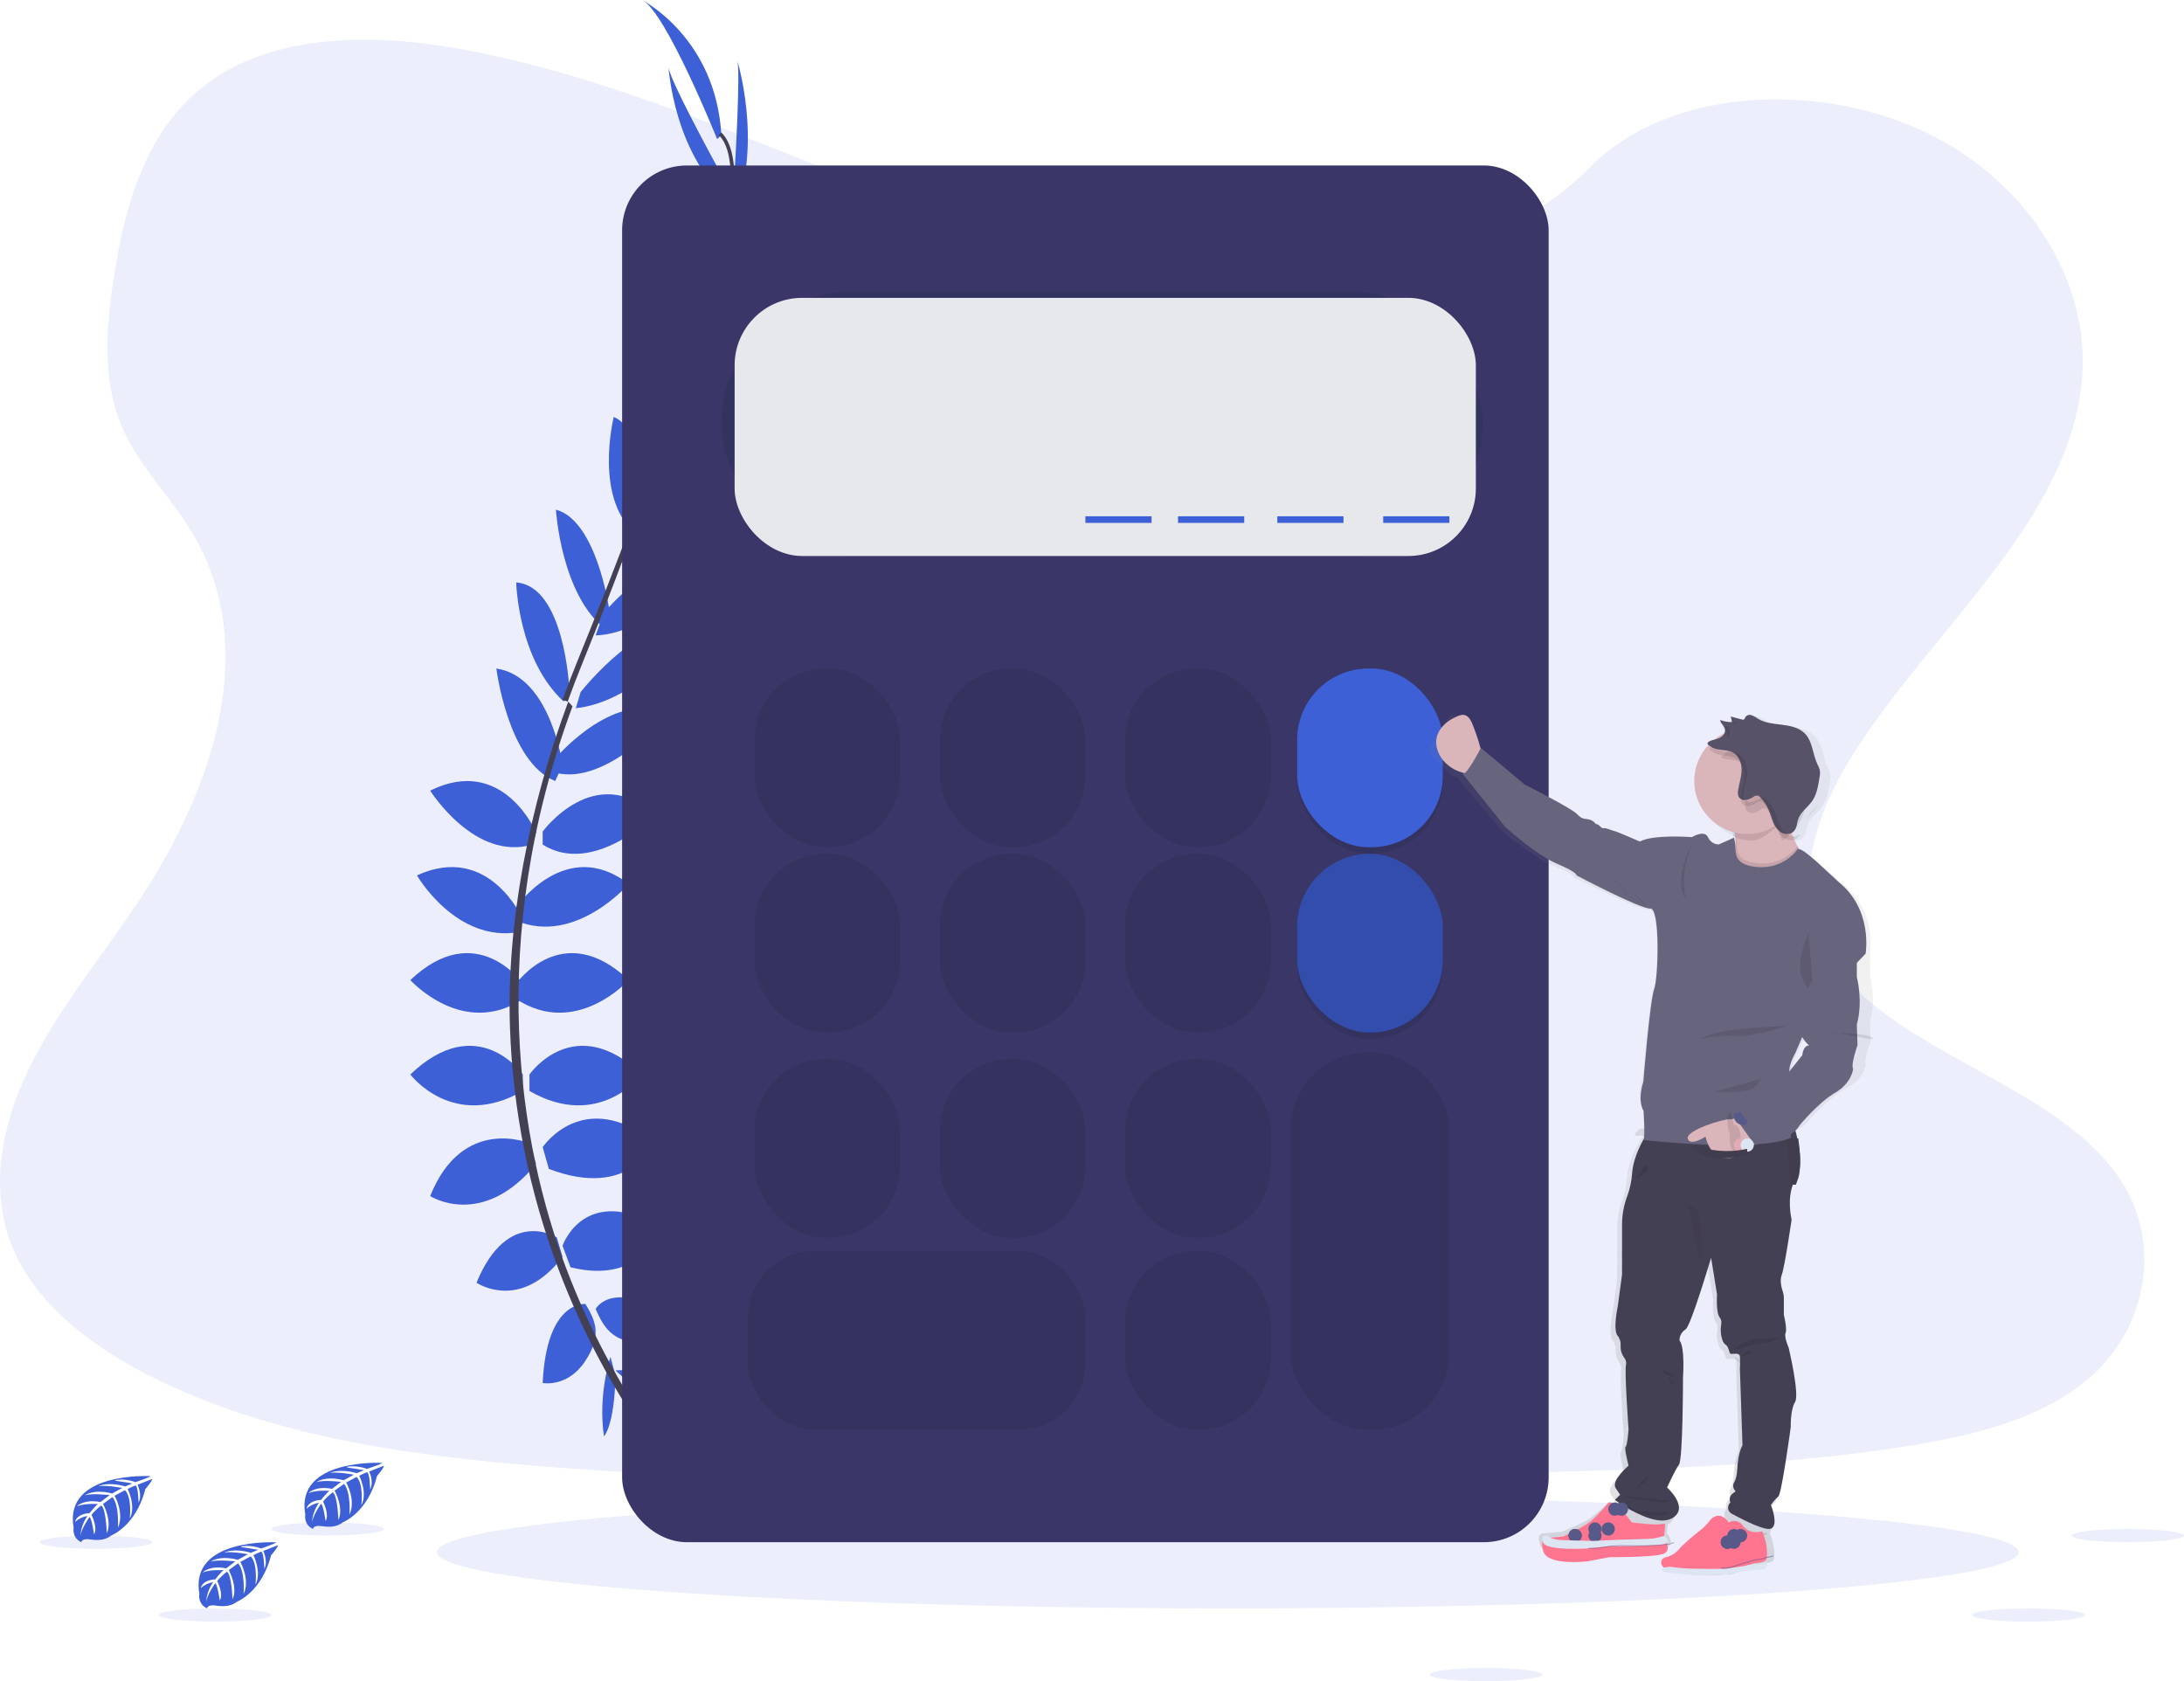 <?xml version="1.0" encoding="UTF-8"?>
<svg width="330px" height="254px" viewBox="0 0 330 254" version="1.1" xmlns="http://www.w3.org/2000/svg" xmlns:xlink="http://www.w3.org/1999/xlink">
    <!-- Generator: Sketch 52.6 (67491) - http://www.bohemiancoding.com/sketch -->
    <title>Ilustración Beneficio Fiscal</title>
    <desc>Created with Sketch.</desc>
    <defs>
        <linearGradient x1="50.002%" y1="100.003%" x2="50.002%" y2="-0%" id="linearGradient-1">
            <stop stop-color="#808080" stop-opacity="0.25" offset="0%"></stop>
            <stop stop-color="#808080" stop-opacity="0.12" offset="54%"></stop>
            <stop stop-color="#808080" stop-opacity="0.1" offset="100%"></stop>
        </linearGradient>
    </defs>
    <g id="Desktop" stroke="none" stroke-width="1" fill="none" fill-rule="evenodd">
        <g id="Home-Desktop" transform="translate(-386, -1300)">
            <g id="Ilustración-Beneficio-Fiscal" transform="translate(386, 1300)">
                <path d="M188.242,41.943 C167.471,41.217 147.688,34.477 128.795,27.101 C109.901,19.726 91.194,11.557 70.92,7.646 C57.88,5.133 42.969,4.778 32.462,11.805 C22.352,18.58 19.085,30.244 17.326,41.078 C16.007,49.228 15.231,57.807 18.851,65.438 C21.364,70.736 25.828,75.188 28.915,80.26 C39.654,97.915 32.064,119.7 20.43,136.926 C14.974,145.015 8.639,152.735 4.425,161.337 C0.211,169.939 -1.737,179.808 1.947,188.591 C5.603,197.302 14.31,203.832 23.742,208.43 C42.896,217.787 65.464,220.442 87.484,221.955 C136.209,225.307 185.197,223.856 234.05,222.404 C252.132,221.865 270.29,221.32 288.08,218.509 C297.955,216.951 308.155,214.473 315.324,208.507 C324.426,200.916 326.682,188.062 320.585,178.54 C310.353,162.573 282.072,158.607 274.912,141.472 C270.974,132.038 275.018,121.533 280.737,112.783 C293.01,94.018 313.578,77.553 314.663,56.104 C315.408,41.372 305.52,26.618 290.23,19.645 C274.203,12.341 251.981,13.26 240.164,25.353 C227.974,37.791 206.574,42.588 188.242,41.943 Z" id="Path" fill="#3E60D6" opacity="0.1"></path>
                <ellipse id="Oval" fill="#3E60D6" opacity="0.1" cx="185.5" cy="234.5" rx="119.5" ry="8.5"></ellipse>
                <path d="M93,207.045 C93,207.045 99.25,206.577 103,208.646 C103,208.646 100.25,209.66 94.333,208.256 L93,207.045 Z" id="Path" fill="#3E60D6"></path>
                <path d="M92.24,205 C92.24,205 90.317,210.688 91.261,217 C91.261,217 92.829,215.492 93,207.827 L92.24,205 Z" id="Path" fill="#3E60D6"></path>
                <path d="M90,197.771 C90,197.771 92.6,192.652 103,199.819 C103,199.819 101.613,203.263 97.02,202.984 C92.427,202.705 91.207,200.487 90,197.771 Z" id="Path" fill="#3E60D6"></path>
                <path d="M88.463,197.005 C88.463,197.005 82.571,196.375 82,208.949 C82,208.949 85.735,209.67 88.388,205.694 C91.042,201.718 89.947,199.488 88.463,197.005 Z" id="Path" fill="#3E60D6"></path>
                <path d="M85,188.207 C85,188.207 88.241,178.638 100,185.445 C100,185.445 97.315,194.225 86.204,191.462 L85,188.207 Z" id="Path" fill="#3E60D6"></path>
                <path d="M82,173.313 C82,173.313 88.133,164.075 99,172.64 C99,172.64 95.192,181.309 82.929,176.597 L82,173.313 Z" id="Path" fill="#3E60D6"></path>
                <path d="M80,162.334 C80,162.334 86.784,152.582 97,162.334 C97,162.334 90.571,170.894 80,164.826 L80,162.334 Z" id="Path" fill="#3E60D6"></path>
                <path d="M78,148.601 C78,148.601 85.018,138.613 95,148.069 C95,148.069 87.086,156.888 78,150.938 L78,148.601 Z" id="Path" fill="#3E60D6"></path>
                <path d="M78,137.046 C78,137.046 85.506,126.208 95,133.554 C95,133.554 86.959,142.866 78,139.105 L78,137.046 Z" id="Path" fill="#3E60D6"></path>
                <path d="M82,125.629 C82,125.629 89.869,114.858 99,123.115 C99,123.115 89.688,132.453 82,127.603 L82,125.629 Z" id="Path" fill="#3E60D6"></path>
                <path d="M84.388,114.064 C84.388,114.064 93.26,103.907 101,107.951 C101,107.951 91.752,118.739 84,116.757 L84.388,114.064 Z" id="Path" fill="#3E60D6"></path>
                <path d="M87.729,104.562 C87.729,104.562 98.028,91.547 104,95.885 C104,95.885 96.421,105.99 87,107 L87.729,104.562 Z" id="Path" fill="#3E60D6"></path>
                <path d="M91.224,92.605 C91.224,92.605 100.34,81.731 107,84.431 C107,84.431 99.201,95.711 90,96 L91.224,92.605 Z" id="Path" fill="#3E60D6"></path>
                <path d="M95.471,80.898 C95.471,80.898 106.294,71.55 111,73.194 C111,73.194 103.188,83.58 95,82.975 L95.471,80.898 Z" id="Path" fill="#3E60D6"></path>
                <path d="M100,68.811 C100,68.811 108.412,57.146 113,58.05 C113,58.05 107.902,68.45 100,70 L100,68.811 Z" id="Path" fill="#3E60D6"></path>
                <path d="M104.313,55.044 C104.313,55.044 111.902,45.977 116,46 C116,46 110.009,58.111 104,57.999 L104.313,55.044 Z" id="Path" fill="#3E60D6"></path>
                <path d="M107.903,45.558 L114.998,27 C114.998,27 115.355,43.776 107,49 L107.903,45.558 Z" id="Path" fill="#3E60D6"></path>
                <path d="M111.039,25.328 C111.039,25.328 111.946,10.229 111.363,9 C111.363,9 115.277,21.541 111,32 L111.039,25.328 Z" id="Path" fill="#3E60D6"></path>
                <path d="M84.136,186.956 C84.136,186.956 76.77,182.23 72,193.793 C72,193.793 78.556,198.296 85,189.906 L84.136,186.956 Z" id="Path" fill="#3E60D6"></path>
                <path d="M80.076,172.746 C80.076,172.746 69.926,168.396 65,180.705 C65,180.705 72.843,185.774 81,175.857 L80.076,172.746 Z" id="Path" fill="#3E60D6"></path>
                <path d="M79,162.334 C79,162.334 72.213,152.582 62,162.334 C62,162.334 68.435,170.894 79,164.826 L79,162.334 Z" id="Path" fill="#3E60D6"></path>
                <path d="M79,148.601 C79,148.601 71.985,138.613 62,148.069 C62,148.069 69.917,156.888 79,150.938 L79,148.601 Z" id="Path" fill="#3E60D6"></path>
                <path d="M79,138.874 C79,138.874 73.958,127.243 63,132.253 C63,132.253 68.923,142.553 78.556,140.799 L79,138.874 Z" id="Path" fill="#3E60D6"></path>
                <path d="M81,125.758 C81,125.758 76.03,113.984 65,119.446 C65,119.446 71.753,130.238 80.51,127.578 L81,125.758 Z" id="Path" fill="#3E60D6"></path>
                <path d="M85,115.587 C85,115.587 83.235,102.199 75,101 C75,101 76.744,115.119 83.888,118 L85,115.587 Z" id="Path" fill="#3E60D6"></path>
                <path d="M86,103.831 C86,103.831 85.266,88.531 78,88 C78,88 78.245,99.613 85.181,106 L86,103.831 Z" id="Path" fill="#3E60D6"></path>
                <path d="M92,91.772 C92,91.772 90.094,78.611 84,77 C84,77 84.756,89.749 91.399,95 L92,91.772 Z" id="Path" fill="#3E60D6"></path>
                <path d="M98,79.197 C98,79.197 97.908,65.078 92.738,63 C92.738,63 89.527,75.786 96.502,81 L98,79.197 Z" id="Path" fill="#3E60D6"></path>
                <path d="M101,68.077 C101,68.077 100.31,53.986 95.203,52 C95.203,52 93.453,63.152 100.233,69 L101,68.077 Z" id="Path" fill="#3E60D6"></path>
                <path d="M104,55.616 C104,55.616 103.986,43.775 102.49,41 C102.49,41 100.999,53.971 103.218,58 L104,55.616 Z" id="Path" fill="#3E60D6"></path>
                <path d="M104.932,45.488 L103.535,26 C103.535,26 101.634,41.966 105,49 L104.932,45.488 Z" id="Path" fill="#3E60D6"></path>
                <path d="M108.18,24.862 C108.18,24.862 100.852,11.486 101.002,10 C101.002,10 101.782,24.018 111,31 L108.18,24.862 Z" id="Path" fill="#3E60D6"></path>
                <path d="M108.349,21 C108.349,21 100.535,1.579 97,0 C97,0 108.163,5.641 109,20.439 L108.349,21 Z" id="Path" fill="#3E60D6"></path>
                <path d="M104.527,58 L104,57.839 C110.534,37.008 112.164,23.721 108.589,20.393 L108.971,20 C112.76,23.515 111.223,36.654 104.527,58 Z" id="Path" fill="#444053"></path>
                <path d="M85.773,106 L85,105.731 C85.682,103.834 86.423,101.908 87.196,100.011 C93.927,83.48 99.654,68.122 103.328,56.32 L104,56 C100.32,67.803 94.693,83.767 87.956,100.311 C87.186,102.199 86.452,104.112 85.773,106 Z" id="Path" fill="#444053"></path>
                <path d="M103.149,224 C103.04,223.883 92.079,212.073 84.443,191.903 C79.965,180.097 77.47,167.687 77.052,155.134 C76.531,139.44 79.967,121.915 85.863,106 L86.503,106.717 C73.275,142.44 78.53,173.054 85.502,191.486 C93.06,211.47 103.894,223.152 104,223.27 L103.149,224 Z" id="Path" fill="#444053"></path>
                <path d="M57.753,221.016 C57.753,221.016 44.572,220.283 46.128,228.809 C46.128,228.809 45.819,230.316 47.298,231 C47.298,231 47.319,230.36 48.649,230.581 C49.122,230.654 49.602,230.676 50.08,230.645 C50.727,230.605 51.342,230.371 51.833,229.98 C51.833,229.98 55.536,228.566 56.977,222.976 C56.977,222.976 58.044,221.758 57.999,221.444 L55.775,222.321 C55.775,222.321 56.537,223.801 55.938,225.032 C55.938,225.032 55.865,222.375 55.439,222.436 C55.352,222.436 54.282,222.951 54.282,222.951 C54.282,222.951 55.591,225.531 54.604,227.405 C54.604,227.405 54.978,224.227 53.876,223.136 L52.311,223.98 C52.311,223.98 53.838,226.644 52.803,228.819 C52.803,228.819 53.066,225.483 51.982,224.185 L50.561,225.208 C50.561,225.208 51.996,227.834 51.123,229.638 C51.123,229.638 51.008,225.755 50.253,225.461 C50.253,225.461 49.013,226.472 48.823,226.887 C48.823,226.887 49.806,228.806 49.197,229.801 C49.197,229.801 48.823,227.214 48.504,227.201 C48.504,227.201 47.267,228.915 47.139,230.079 C47.199,228.994 47.566,227.942 48.202,227.028 C47.49,227.153 46.832,227.467 46.311,227.933 C46.311,227.933 46.502,226.721 48.507,226.615 C48.507,226.615 49.547,225.314 49.803,225.234 C49.803,225.234 47.808,225.08 46.599,225.576 C46.599,225.576 47.662,224.434 50.17,224.937 L51.556,223.881 C51.556,223.881 48.93,223.561 47.815,223.916 C47.815,223.916 49.096,222.906 51.933,223.641 L53.457,222.8 C53.457,222.8 51.22,222.356 49.883,222.516 C49.883,222.516 51.292,221.815 53.904,222.573 L54.995,222.122 C54.995,222.122 53.353,221.825 52.875,221.777 C52.397,221.729 52.366,221.607 52.366,221.607 C53.406,221.448 54.474,221.558 55.449,221.927 C55.449,221.927 57.791,221.15 57.753,221.016 Z" id="Path" fill="#3E60D6"></path>
                <path d="M22.733,223.016 C22.733,223.016 9.586,222.283 11.125,230.809 C11.125,230.809 10.814,232.316 12.291,233 C12.291,233 12.316,232.36 13.644,232.581 C14.116,232.656 14.596,232.678 15.073,232.645 C15.718,232.606 16.332,232.372 16.82,231.98 C16.82,231.98 20.522,230.566 21.962,224.976 C21.962,224.976 23.024,223.758 23,223.444 L20.778,224.321 C20.778,224.321 21.54,225.801 20.941,227.032 C20.941,227.032 20.868,224.375 20.443,224.436 C20.356,224.436 19.287,224.951 19.287,224.951 C19.287,224.951 20.595,227.531 19.609,229.405 C19.609,229.405 19.983,226.227 18.879,225.136 L17.315,225.98 C17.315,225.98 18.841,228.644 17.806,230.819 C17.806,230.819 18.073,227.483 16.986,226.185 L15.571,227.208 C15.571,227.208 17.004,229.834 16.132,231.638 C16.132,231.638 16.018,227.755 15.263,227.461 C15.263,227.461 14.025,228.472 13.834,228.887 C13.834,228.887 14.817,230.806 14.208,231.801 C14.208,231.801 13.834,229.214 13.516,229.201 C13.516,229.201 12.284,230.915 12.153,232.079 C12.215,230.994 12.582,229.942 13.219,229.028 C12.506,229.153 11.848,229.467 11.326,229.933 C11.326,229.933 11.52,228.721 13.523,228.615 C13.523,228.615 14.561,227.314 14.817,227.237 C14.817,227.237 12.824,227.08 11.617,227.576 C11.617,227.576 12.679,226.434 15.184,226.937 L16.568,225.881 C16.568,225.881 13.945,225.561 12.831,225.916 C12.831,225.916 14.111,224.906 16.945,225.641 L18.467,224.8 C18.467,224.8 16.229,224.356 14.897,224.516 C14.897,224.516 16.305,223.815 18.914,224.573 L20.003,224.122 C20.003,224.122 18.363,223.825 17.882,223.777 C17.402,223.729 17.377,223.607 17.377,223.607 C18.416,223.45 19.482,223.56 20.457,223.927 C20.457,223.927 22.761,223.15 22.733,223.016 Z" id="Path" fill="#3E60D6"></path>
                <path d="M41.737,233.016 C41.737,233.016 28.589,232.283 30.125,240.809 C30.125,240.809 29.817,242.316 31.294,243 C31.294,243 31.319,242.36 32.644,242.581 C33.117,242.655 33.598,242.676 34.076,242.645 C34.721,242.604 35.334,242.371 35.823,241.98 C35.823,241.98 39.522,240.566 40.961,234.976 C40.961,234.976 42.027,233.758 41.999,233.444 L39.778,234.321 C39.778,234.321 40.536,235.801 39.941,237.032 C39.941,237.032 39.868,234.375 39.439,234.436 C39.353,234.436 38.287,234.951 38.287,234.951 C38.287,234.951 39.591,237.528 38.605,239.405 C38.605,239.405 38.979,236.227 37.879,235.136 L36.315,235.98 C36.315,235.98 37.841,238.644 36.806,240.819 C36.806,240.819 37.072,237.483 35.986,236.185 L34.567,237.208 C34.567,237.208 36.003,239.834 35.128,241.638 C35.128,241.638 35.014,237.755 34.263,237.461 C34.263,237.461 33.021,238.472 32.834,238.887 C32.834,238.887 33.817,240.806 33.204,241.801 C33.204,241.801 32.831,239.214 32.512,239.201 C32.512,239.201 31.277,240.915 31.149,242.079 C31.209,240.994 31.575,239.942 32.211,239.028 C31.499,239.153 30.843,239.467 30.322,239.933 C30.322,239.933 30.512,238.721 32.519,238.615 C32.519,238.615 33.536,237.314 33.81,237.234 C33.81,237.234 31.817,237.08 30.609,237.576 C30.609,237.576 31.675,236.434 34.176,236.953 L35.56,235.897 C35.56,235.897 32.938,235.577 31.824,235.932 C31.824,235.932 33.107,234.922 35.938,235.657 L37.463,234.816 C37.463,234.816 35.239,234.381 33.903,234.541 C33.903,234.541 35.308,233.841 37.92,234.599 L39.007,234.148 C39.007,234.148 37.37,233.85 36.889,233.802 C36.408,233.754 36.384,233.633 36.384,233.633 C37.423,233.473 38.489,233.584 39.463,233.953 C39.463,233.953 41.775,233.15 41.737,233.016 Z" id="Path" fill="#3E60D6"></path>
                <ellipse id="Oval" fill="#3E60D6" opacity="0.1" cx="32.5" cy="244" rx="8.5" ry="1"></ellipse>
                <ellipse id="Oval" fill="#3E60D6" opacity="0.1" cx="306.5" cy="244" rx="8.5" ry="1"></ellipse>
                <ellipse id="Oval" fill="#3E60D6" opacity="0.1" cx="224.5" cy="253" rx="8.5" ry="1"></ellipse>
                <ellipse id="Oval" fill="#3E60D6" opacity="0.1" cx="321.5" cy="232" rx="8.5" ry="1"></ellipse>
                <ellipse id="Oval" fill="#3E60D6" opacity="0.1" cx="49.5" cy="231" rx="8.5" ry="1"></ellipse>
                <ellipse id="Oval" fill="#3E60D6" opacity="0.1" cx="14.5" cy="233" rx="8.5" ry="1"></ellipse>
                <rect id="Rectangle" fill="#3A3768" x="94" y="25" width="140" height="208" rx="9.8"></rect>
                <rect id="Rectangle" fill="#000000" opacity="0.1" x="109" y="44" width="115" height="40" rx="20"></rect>
                <rect id="Rectangle" fill="#E6E8EC" x="111" y="45" width="112" height="39" rx="10.2"></rect>
                <rect id="Rectangle" fill="#000000" opacity="0.1" x="114" y="101" width="22" height="27" rx="10.79"></rect>
                <rect id="Rectangle" fill="#000000" opacity="0.1" x="142" y="101" width="22" height="27" rx="10.79"></rect>
                <rect id="Rectangle" fill="#000000" opacity="0.1" x="170" y="101" width="22" height="27" rx="10.79"></rect>
                <rect id="Rectangle" fill="#000000" opacity="0.1" x="196" y="102" width="22" height="27" rx="11"></rect>
                <rect id="Rectangle" fill="#3E60D6" x="196" y="101" width="22" height="27" rx="10.79"></rect>
                <rect id="Rectangle" fill="#000000" opacity="0.1" x="114" y="129" width="22" height="27" rx="10.79"></rect>
                <rect id="Rectangle" fill="#000000" opacity="0.1" x="142" y="129" width="22" height="27" rx="10.79"></rect>
                <rect id="Rectangle" fill="#000000" opacity="0.1" x="170" y="129" width="22" height="27" rx="10.79"></rect>
                <rect id="Rectangle" fill="#000000" opacity="0.1" x="114" y="160" width="22" height="27" rx="10.79"></rect>
                <rect id="Rectangle" fill="#000000" opacity="0.1" x="142" y="160" width="22" height="27" rx="10.79"></rect>
                <rect id="Rectangle" fill="#000000" opacity="0.1" x="170" y="160" width="22" height="27" rx="10.79"></rect>
                <rect id="Rectangle" fill="#000000" opacity="0.1" x="170" y="189" width="22" height="27" rx="10.79"></rect>
                <rect id="Rectangle" fill="#000000" opacity="0.1" x="196" y="130" width="22" height="27" rx="11"></rect>
                <rect id="Rectangle" fill="#3E60D6" x="196" y="129" width="22" height="27" rx="11"></rect>
                <rect id="Rectangle" fill="#000000" opacity="0.2" x="196" y="129" width="22" height="27" rx="11"></rect>
                <rect id="Rectangle" fill="#000000" opacity="0.1" x="113" y="189" width="51" height="27" rx="10.04"></rect>
                <rect id="Rectangle" fill="#000000" opacity="0.1" x="195" y="159" width="24" height="57" rx="11.66"></rect>
                <rect id="Rectangle" fill="#3E60D6" x="209" y="78" width="10" height="1"></rect>
                <rect id="Rectangle" fill="#3E60D6" x="193" y="78" width="10" height="1"></rect>
                <rect id="Rectangle" fill="#3E60D6" x="178" y="78" width="10" height="1"></rect>
                <rect id="Rectangle" fill="#3E60D6" x="164" y="78" width="10" height="1"></rect>
                <path d="M282.539,154.364 C283.576,150.883 282.539,147.403 282.539,147.403 L282.539,144.118 C282.539,144.118 283.724,137.698 278.435,133.58 L274.928,130.492 C274.928,130.492 272.962,128.806 272.39,128.7 C272.283,128.677 272.176,128.661 272.067,128.652 L271.964,128.591 C271.662,128.076 271.405,127.537 271.195,126.979 C271.655,127.038 272.117,126.881 272.445,126.554 C272.572,126.408 272.671,126.241 272.739,126.061 C272.942,125.606 272.978,125.055 273.149,124.572 C273.299,124.18 273.518,123.817 273.795,123.502 C273.759,123.56 273.72,123.614 273.688,123.676 C274.185,123.057 274.834,122.528 275.303,121.877 C275.396,121.748 275.481,121.614 275.558,121.474 C275.538,121.503 275.513,121.529 275.49,121.558 C276.136,120.524 276.333,119.27 276.52,118.061 C276.61,117.65 276.617,117.225 276.539,116.811 C276.449,116.536 276.332,116.271 276.191,116.018 C275.429,114.449 275.442,112.473 274.224,111.219 C273.307,110.281 271.919,109.994 270.611,109.833 C269.303,109.672 267.927,109.579 266.803,108.895 C266.49,108.658 266.143,108.468 265.773,108.331 C265.39,108.198 264.966,108.355 264.763,108.705 C264.739,108.806 264.693,108.9 264.627,108.979 C264.508,109.046 264.365,109.055 264.24,109.002 L262.499,108.538 L262.518,108.625 L262.473,108.625 L262.538,108.899 C262.608,108.886 262.677,108.926 262.702,108.992 L262.421,109.424 C261.883,109.414 261.351,109.305 260.852,109.102 C260.849,109.13 260.849,109.158 260.852,109.186 L260.826,109.186 C260.794,109.675 261.353,109.994 261.524,110.455 C261.592,110.657 261.592,110.876 261.524,111.077 C261.454,111.264 261.344,111.434 261.201,111.574 C260.584,112.183 259.793,112.064 259.083,112.447 C258.958,112.5 258.864,112.605 258.824,112.734 C258.796,112.782 258.788,112.838 258.802,112.892 C258.83,112.966 258.881,113.029 258.947,113.072 C259.154,113.239 259.38,113.38 259.622,113.491 C259.551,113.556 259.483,113.62 259.418,113.688 C257.587,115.545 256.811,118.196 257.352,120.745 C257.893,123.295 259.679,125.403 262.108,126.36 C262.134,126.496 262.153,126.634 262.173,126.779 C262.173,126.795 262.173,126.805 262.173,126.821 L262.192,127.008 L259.848,128.004 C259.126,127.998 258.472,127.578 258.169,126.924 C257.623,125.8 255.695,126.924 255.695,126.924 C255.695,126.924 249.815,126.486 247.622,127.569 C247.622,127.569 244.112,126.099 243.618,125.999 C243.124,125.899 242.384,125.509 242.039,125.609 C241.693,125.709 241.248,124.965 240.999,125.02 C240.75,125.074 240.654,124.53 239.862,124.333 C239.071,124.137 238.774,124.385 237.886,123.502 C236.998,122.619 229.778,119.138 229.778,119.138 L226.536,116.476 L223.077,113.73 L223.016,113.843 C222.993,113.762 222.971,113.678 222.948,113.588 C222.604,112.22 222.172,110.876 221.656,109.563 C221.433,109.031 221.333,108.36 221.033,108.715 C220.849,108.928 220.536,108.46 220.064,108.145 C219.862,108.005 219.607,107.964 219.371,108.033 C219.135,108.101 218.942,108.273 218.847,108.499 C216.154,112.715 215.188,113.011 216.748,114.561 C218.14,115.937 219.063,117.14 220.197,117.52 L220.332,117.562 C220.308,117.568 220.282,117.568 220.258,117.562 L226.833,125.406 C226.833,125.406 231.576,129.525 234.841,130.847 C238.106,132.168 237.854,132.564 237.854,132.564 C237.854,132.564 247.742,137.563 249.272,137.466 C250.803,137.37 250.509,147.712 249.866,149.391 C249.224,151.07 248.187,163.117 248.187,163.117 C248.187,163.117 247.196,165.667 248.236,167.43 C248.236,167.43 248.465,170.807 248.258,171.619 C247.357,173.005 246.072,175.358 245.862,177.778 C245.862,177.907 245.836,178.026 245.823,178.152 C245.758,178.228 245.679,178.293 245.591,178.342 L245.811,178.278 C245.717,179.287 245.5,180.28 245.165,181.236 C244.642,182.579 244.365,184.005 244.348,185.445 L244.348,193.232 L243.702,198.066 C243.702,198.066 242.911,201.724 243.702,202.578 C244.035,203.004 244.191,203.543 244.135,204.08 C244.102,204.704 244.279,205.322 244.638,205.833 C244.917,206.137 245.036,206.554 244.961,206.958 C244.7,207.806 245.349,216.827 245.349,216.827 C245.349,216.827 245.158,219.312 244.897,219.444 C244.635,219.576 245.349,222.319 245.349,222.319 C245.349,222.319 242.678,224.542 243.36,225.719 L244.041,226.763 L243.86,226.94 L243.75,227.053 C243.544,226.934 243.304,226.889 243.069,226.924 C242.23,227.781 241.332,228.579 240.382,229.312 C239.178,230.179 235.9,231.436 235.9,231.436 L233.317,231.646 L233.268,231.646 C233.268,231.646 232.032,231.53 232.726,233.441 C233.42,235.352 239.627,234.765 239.627,234.765 L243.25,234.195 C243.25,234.195 249.708,234.227 251.559,233.818 C252.33,233.647 252.527,233.234 252.463,232.819 L252.443,232.799 C252.354,232.403 252.173,232.033 251.914,231.72 C251.9,231.699 251.885,231.68 251.869,231.662 L251.985,230.34 C254.726,228.764 251.21,225.664 251.21,225.664 C251.21,225.664 252.414,223.05 253.031,222.202 C253.648,221.355 253.648,208.866 253.648,208.866 C253.648,208.866 253.971,204.354 253.121,203.31 C253.092,202.617 253.447,201.964 254.045,201.611 C254.655,201.196 256.499,195.469 257.946,190.715 L258.856,196.316 C258.856,196.316 258.659,198.998 259.25,199.781 C259.475,200.079 259.564,200.458 259.496,200.825 C259.356,201.577 259.401,202.351 259.628,203.081 C259.698,203.394 259.866,203.677 260.109,203.887 C260.636,204.148 260.668,205.079 260.865,205.276 C261.062,205.472 262.283,204.999 262.347,205.717 C262.384,206.349 262.384,206.981 262.347,207.612 L262.744,219.247 C262.744,219.247 262.099,220.214 261.953,222.792 C261.898,223.891 261.692,224.517 261.479,224.874 C261.236,225.268 261.275,225.773 261.575,226.125 L261.688,226.257 L261.201,226.631 C260.797,226.944 260.67,227.498 260.897,227.955 C260.576,228.235 260.457,228.681 260.597,229.083 C260.617,229.148 260.645,229.21 260.681,229.267 C260.311,229.325 259.967,229.495 259.696,229.754 C259.209,230.422 258.622,231.011 257.956,231.501 C256.988,232.24 256.062,233.032 255.182,233.873 C254.766,234.437 254.21,234.881 253.567,235.162 C253.41,235.225 253.246,235.274 253.079,235.307 C251.788,235.571 252.191,236.918 253.244,237.141 C254.297,237.363 257.791,238.43 260.51,237.808 C260.51,237.808 261.317,238.13 262.502,237.531 C263.687,236.931 266.332,236.196 266.332,236.196 C266.332,236.196 267.814,236.196 268.014,235.61 C268.067,235.423 268.095,235.23 268.098,235.036 L268.14,234.994 L268.102,234.959 C268.105,234.519 268.072,234.081 268.002,233.647 C267.963,233.421 267.921,233.222 267.882,233.06 C267.756,232.571 267.52,231.936 267.42,231.668 C267.437,231.647 267.452,231.624 267.465,231.6 C268.031,230.634 267.091,228.339 267.091,228.339 C267.399,227.85 267.774,227.407 268.205,227.021 C268.731,226.628 270.117,216.43 270.117,216.43 C270.117,216.43 270.049,213.817 270.762,212.64 C271.476,211.464 269.774,204.341 269.774,204.341 C269.774,204.341 269.048,202.707 269.313,202.117 C269.577,201.528 269.048,199.372 269.048,199.372 L269.048,196.793 C269.046,196.486 268.995,196.182 268.896,195.891 C268.693,195.285 268.392,194.121 268.718,193.287 C269.18,192.11 270.233,184.856 270.233,184.856 C270.233,184.856 269.409,181.655 270.617,179.106 C270.711,178.902 270.819,178.705 270.94,178.516 C271.835,177.114 271.567,174.623 271.124,172.615 C271.06,172.293 270.985,172.003 270.911,171.722 C270.882,171.6 270.85,171.484 270.817,171.368 L270.959,171.31 C270.959,171.31 270.959,171.12 271.005,170.794 C271.99,170.599 272.851,170.005 273.381,169.154 C273.381,169.154 276.397,165.77 279.065,164.348 C281.732,162.927 281.932,160.868 281.932,160.868 C281.538,160.181 282.639,157.387 282.639,157.387 L282.539,154.364 Z M273.84,158.876 L270.985,162.179 L270.985,162.16 C270.243,161.129 271.676,158.824 271.676,158.824 L274.05,153.539 C274.03,154.216 273.946,154.828 273.727,155.096 C273.081,155.979 274.915,157.451 274.915,157.451 C273.937,157.455 273.84,158.876 273.84,158.876 Z" id="Shape" fill="url(#linearGradient-1)" fill-rule="nonzero"></path>
                <path d="M224,114.135 L222.406,117 C221.902,116.96 221.404,116.863 220.925,116.713 C219.388,116.287 218.121,115.272 217.444,113.924 C216.022,111.012 218.375,109.132 219.47,108.575 C220.565,108.019 221.585,107.386 222.406,109.211 C222.922,110.45 223.353,111.717 223.696,113.006 C223.888,113.676 224,114.135 224,114.135 Z" id="Path" fill="#DAB5BA"></path>
                <path d="M273,129.923 L270.569,133.717 C270.569,133.717 259.084,139.461 261.279,132.726 C262.243,129.752 262.357,127.58 262.183,126.077 C262.183,126.06 262.183,126.05 262.183,126.034 C261.956,124.153 261.282,123.337 261.282,123.337 C261.282,123.337 272.477,117.329 270.809,121.437 C270.469,122.29 270.333,123.219 270.415,124.14 C270.552,125.467 270.963,126.747 271.619,127.891 C272.013,128.615 272.476,129.296 273,129.923 Z" id="Path" fill="#DAB5BA"></path>
                <path d="M270.259,203.589 C270.259,203.589 271.953,210.672 271.229,211.827 C270.505,212.983 270.582,215.591 270.582,215.591 C270.582,215.591 269.215,225.712 268.695,226.099 C268.268,226.475 267.895,226.909 267.586,227.387 C267.586,227.387 268.517,229.679 267.958,230.625 C267.872,230.769 267.742,230.882 267.586,230.947 C266.714,231.314 263.488,229.685 261.653,228.694 C261.353,228.53 261.151,228.231 261.114,227.892 C261.077,227.554 261.208,227.218 261.465,226.994 C261.237,226.541 261.362,225.992 261.762,225.68 L262.247,225.307 L262.134,225.175 C261.837,224.825 261.798,224.324 262.037,223.932 C262.247,223.581 262.451,222.966 262.506,221.869 C262.638,219.338 263.288,218.366 263.288,218.366 L262.897,206.815 C262.934,206.189 262.934,205.561 262.897,204.935 C262.832,204.223 261.627,204.693 261.433,204.497 C261.239,204.3 261.203,203.38 260.683,203.119 C260.443,202.909 260.278,202.628 260.211,202.317 C259.981,201.588 259.936,200.814 260.079,200.064 C260.146,199.7 260.058,199.324 259.836,199.027 C259.251,198.248 259.445,195.592 259.445,195.592 L258.547,190.029 C257.115,194.749 255.295,200.434 254.691,200.846 C254.1,201.198 253.751,201.845 253.78,202.53 C254.626,203.57 254.3,208.048 254.3,208.048 C254.3,208.048 254.3,220.436 253.689,221.283 C253.078,222.129 251.895,224.734 251.895,224.734 C251.895,224.734 255.386,227.828 252.639,229.389 L252.61,229.389 C249.808,230.947 244.013,226.601 244.013,226.601 L244.617,225.999 L244.795,225.822 L244.11,224.805 C243.437,223.636 246.075,221.431 246.075,221.431 C246.075,221.431 245.37,218.704 245.629,218.575 C245.887,218.446 246.075,215.98 246.075,215.98 C246.075,215.98 245.428,207.027 245.693,206.184 C245.765,205.782 245.646,205.369 245.37,205.067 C245.014,204.559 244.839,203.947 244.872,203.328 C244.929,202.795 244.775,202.26 244.443,201.838 C243.66,200.994 244.443,197.363 244.443,197.363 L245.089,192.559 L245.089,184.933 C245.098,183.46 245.375,182.002 245.907,180.628 C246.302,179.515 246.541,178.352 246.618,177.174 C246.831,174.714 248.159,172.326 249.051,170.964 C249.523,170.243 249.875,169.811 249.875,169.811 L270.715,169 C270.715,169 271.038,169.924 271.387,171.208 C271.458,171.489 271.529,171.785 271.597,172.094 C272.034,174.09 272.295,176.562 271.413,177.953 C271.293,178.142 271.185,178.337 271.09,178.539 C269.897,181.069 270.712,184.247 270.712,184.247 C270.712,184.247 269.671,191.445 269.215,192.617 C268.892,193.445 269.189,194.6 269.393,195.193 C269.488,195.483 269.537,195.786 269.538,196.091 L269.538,198.657 C269.538,198.657 270.062,200.798 269.8,201.384 C269.538,201.97 270.259,203.589 270.259,203.589 Z" id="Path" fill="#444053"></path>
                <path d="M271.577,178.367 C271.49,178.57 271.411,178.781 271.343,179 L270.495,178.93 C270.577,178.276 270,172.143 270,172.143 L271.708,172 C272.023,174.165 272.215,176.852 271.577,178.367 Z" id="Path" fill="#000000" opacity="0.1"></path>
                <path d="M271.576,178.364 C271.49,178.568 271.412,178.781 271.343,179 L270.495,178.927 C270.577,178.276 270,172.143 270,172.143 L271.707,172 C272.024,174.168 272.214,176.853 271.576,178.364 Z" id="Path" fill="#444053"></path>
                <path d="M271.576,178.364 C271.49,178.568 271.412,178.781 271.343,179 L270.495,178.927 C270.577,178.276 270,172.143 270,172.143 L271.707,172 C272.024,174.168 272.214,176.853 271.576,178.364 Z" id="Path" fill="#000000" opacity="0.05"></path>
                <path d="M267,231.742 C266.911,231.841 266.777,231.919 266.617,231.964 C265.718,232.216 262.394,231.095 260.503,230.413 C260.267,230.326 260.088,230.184 260,230.015 C261.079,229.884 261.785,230.679 261.785,230.679 C262.148,230.527 262.588,230.48 263.005,230.547 C263.422,230.614 263.781,230.79 264,231.036 C264.922,231.939 266.9,231.558 266.9,231.558 L267,231.742 Z" id="Path" fill="#000000" opacity="0.1"></path>
                <path d="M266.905,235.533 C266.707,236.14 265.209,236.14 265.209,236.14 C265.209,236.14 262.531,236.914 261.333,237.518 C260.134,238.122 259.322,237.805 259.322,237.805 C256.579,238.442 253.05,237.334 251.987,237.114 C250.924,236.894 250.508,235.503 251.822,235.233 C251.99,235.198 252.155,235.147 252.314,235.079 C252.972,234.792 253.542,234.331 253.964,233.745 C254.854,232.881 255.79,232.067 256.767,231.307 C257.44,230.802 258.033,230.195 258.523,229.509 C260.088,228.114 261.201,230.029 261.201,230.029 C261.561,229.801 261.998,229.73 262.411,229.832 C262.825,229.933 263.18,230.199 263.396,230.569 C264.311,231.93 266.272,231.353 266.272,231.353 C266.272,231.353 266.625,232.264 266.79,232.918 C266.829,233.085 266.872,233.291 266.912,233.525 C267.001,234.202 267.057,235.079 266.905,235.533 Z" id="Path" fill="#FF748F"></path>
                <ellipse id="Oval" fill="#575988" cx="263" cy="232" rx="1" ry="1"></ellipse>
                <ellipse id="Oval" fill="#575988" cx="262" cy="233" rx="1" ry="1"></ellipse>
                <ellipse id="Oval" fill="#575988" cx="261" cy="233" rx="1" ry="1"></ellipse>
                <ellipse id="Oval" fill="#575988" cx="261" cy="233" rx="1" ry="1"></ellipse>
                <ellipse id="Oval" fill="#575988" cx="262" cy="232" rx="1" ry="1"></ellipse>
                <path d="M266.907,236.899 C266.709,237.17 265.21,237.17 265.21,237.17 C265.21,237.17 262.532,237.515 261.334,237.785 C260.135,238.054 259.323,237.913 259.323,237.913 C256.58,238.197 253.05,237.703 251.987,237.605 C250.924,237.506 250.508,236.886 251.822,236.765 C251.99,236.75 252.155,236.727 252.314,236.697 C253.474,236.877 254.686,236.981 255.913,237.005 C258.623,237.057 260.769,237.005 260.769,237.005 L263.513,236.607 C264.032,236.465 264.609,236.371 265.21,236.33 C265.817,236.275 266.392,236.162 266.897,236 C267.003,236.305 267.059,236.697 266.907,236.899 Z" id="Path" fill="#DCE6F2"></path>
                <path d="M260.492,237 C260.327,237.001 260.162,236.989 260,236.965 L260.043,236.809 C260.648,236.878 261.267,236.813 261.824,236.623 C262.087,236.546 262.351,236.453 262.607,236.357 C262.864,236.262 263.224,236.142 263.544,236.054 L263.836,235.98 C263.996,235.938 264.16,235.898 264.317,235.847 C264.406,235.821 264.495,235.789 264.581,235.757 C264.791,235.675 265.013,235.612 265.243,235.568 C265.361,235.552 265.48,235.54 265.599,235.534 C265.709,235.528 265.819,235.519 265.927,235.505 C266.143,235.464 266.351,235.406 266.55,235.332 C266.763,235.25 266.988,235.188 267.22,235.146 L267.377,235.127 C267.546,235.124 267.708,235.079 267.84,235 L268,235.109 C267.837,235.216 267.629,235.279 267.412,235.287 L267.263,235.305 C267.047,235.345 266.838,235.403 266.639,235.478 C266.426,235.557 266.201,235.619 265.97,235.661 C265.852,235.679 265.733,235.689 265.614,235.693 C265.501,235.699 265.389,235.71 265.279,235.725 C265.065,235.766 264.858,235.826 264.663,235.903 L264.392,235.996 C264.228,236.046 264.057,236.089 263.893,236.131 L263.608,236.206 C263.295,236.291 262.988,236.4 262.689,236.503 C262.39,236.607 262.162,236.689 261.891,236.769 C261.448,236.91 260.973,236.988 260.492,237 Z" id="Path" fill="#575988" opacity="0.5"></path>
                <path d="M262,204 C262,204 263.357,202.238 265.682,202.238 C268.006,202.238 269,202 269,202 C269,202 267.513,202.799 266.484,202.902 C265.455,203.004 262,204 262,204 Z" id="Path" fill="#000000" opacity="0.1"></path>
                <path d="M263,205 C263,205 263.761,204.132 264.195,204.099 C264.63,204.066 265,204 265,204 C264.796,204.235 264.571,204.415 264.332,204.533 C263.976,204.699 263,205 263,205 Z" id="Path" fill="#000000" opacity="0.1"></path>
                <path d="M262,205 C262,205 262.991,205.225 263,206" id="Path" fill="#000000" opacity="0.1"></path>
                <path d="M247,178 C247.063,178.009 248.132,177.007 248.206,176.612 C248.264,176.361 248.431,176.141 248.67,176 C248.67,176 249.359,176.246 248.746,177 C248.132,177.754 247,178 247,178 Z" id="Path" fill="#000000" opacity="0.1"></path>
                <path d="M270.826,121.528 C270.449,122.491 270.118,122.582 270.176,123.499 C269.738,124.002 269.233,124.432 268.678,124.775 C267.508,125.527 266.235,127 264.779,127 C263.804,127.001 262.837,126.803 261.929,126.417 C261.695,124.417 261,123.549 261,123.549 C261,123.549 272.542,117.159 270.826,121.528 Z" id="Path" fill="#000000" opacity="0.1"></path>
                <path d="M272,118 C272,122.418 268.418,126 264,126 C259.582,126 256,122.418 256,118 C256,113.582 259.582,110 264,110 C266.122,110 268.157,110.843 269.657,112.343 C271.157,113.843 272,115.878 272,118 Z" id="Path" fill="#DAB5BA"></path>
                <path d="M273,129.877 L270.569,133.7 C270.569,133.7 259.084,139.488 261.279,132.701 C262.243,129.703 262.357,127.515 262.183,126 L262.202,126 C262.338,126.502 262.415,127.02 262.432,127.542 C262.467,128.588 262.492,129.91 264.955,130.346 C269.053,131.072 271.241,128.368 271.625,127.838 C272.018,128.564 272.479,129.247 273,129.877 Z" id="Path" fill="#000000" opacity="0.1"></path>
                <path d="M224,116.584 L223.008,118 C222.694,117.98 222.385,117.933 222.086,117.858 L222,117.782 C222.411,117.897 223.768,116 223.768,116 L223.811,116.026 C223.93,116.357 224,116.584 224,116.584 Z" id="Path" fill="#000000" opacity="0.1"></path>
                <path d="M269,171.352 C264.066,172.684 247,171.549 247,171.549 C247.051,171.436 247.08,171.32 247.086,171.202 C247.549,170.761 247.894,170.497 247.894,170.497 L268.34,170 C268.34,170 268.673,170.566 269,171.352 Z" id="Path" fill="#000000" opacity="0.1"></path>
                <path d="M262.001,126.559 L259.705,127.577 C258.998,127.571 258.358,127.141 258.065,126.473 C257.531,125.322 255.648,126.473 255.648,126.473 C255.648,126.473 249.892,126.022 247.769,127.136 C247.769,127.136 244.338,125.63 243.855,125.531 C243.373,125.431 242.647,125.03 242.308,125.13 C241.969,125.229 241.537,124.466 241.294,124.529 C241.051,124.592 240.955,124.028 240.182,123.826 C239.408,123.624 239.12,123.876 238.263,122.974 C237.406,122.072 230.337,118.513 230.337,118.513 L227.139,115.806 L223.756,113 C223.756,113 221.63,117.159 221,116.907 L227.427,124.931 C227.427,124.931 232.066,129.14 235.257,130.493 C238.449,131.846 238.206,132.248 238.206,132.248 C238.206,132.248 247.871,137.362 249.368,137.263 C250.864,137.163 250.583,147.727 249.943,149.432 C249.304,151.137 248.303,163.469 248.303,163.469 C248.303,163.469 247.344,166.076 248.351,167.88 C248.351,167.88 248.591,171.592 248.351,172.242 C248.351,172.242 265.665,174.162 270.58,171.89 C270.58,171.89 271.306,163.568 270.58,162.517 C269.854,161.465 271.258,159.12 271.258,159.12 L274.35,151.953 L281.889,144.082 C281.889,144.082 283.047,137.515 277.876,133.306 L274.446,130.145 C274.446,130.145 272.527,128.423 271.964,128.314 C271.402,128.204 271.609,128.314 271.609,128.314 C271.609,128.314 269.371,131.7 264.78,130.898 C262.292,130.463 262.266,129.146 262.222,128.108 C262.209,127.584 262.135,127.064 262.001,126.559 Z" id="Path" fill="#67647E"></path>
                <path d="M270,155 C270,155 259.163,155.23 257,157 C257,157 259.809,156.307 262.317,156.512 C264.826,156.717 270,155 270,155 Z" id="Path" fill="#000000" opacity="0.1"></path>
                <path d="M259,164.958 C259,164.958 263.915,165.233 264.956,164.37 C265.997,163.508 266,163 266,163 L259,164.958 Z" id="Path" fill="#000000" opacity="0.1"></path>
                <path d="M273.284,141 C273.284,141 269.964,147.282 274,150 L273.284,141 Z" id="Path" fill="#000000" opacity="0.1"></path>
                <path d="M247,135 C247,135 248.333,136.876 249,137 L247,135 Z" id="Path" fill="#000000" opacity="0.1"></path>
                <path d="M244,133 C244,133 245.684,134.824 246,135 C246,135 244.252,133 244,133 Z" id="Path" fill="#000000" opacity="0.1"></path>
                <path d="M256,127 C256,127 252.49,132.586 254.77,136 C254.77,135.987 253.494,131.953 256,127 Z" id="Path" fill="#000000" opacity="0.1"></path>
                <path d="M267,171.062 L265.867,172.123 L265.707,172.268 L264.396,173.503 C264.304,173.573 264.211,173.642 264.116,173.706 C258.777,177.505 257.707,171.73 257.707,171.73 C257.707,171.73 255.352,173.262 255.014,172.018 C254.677,170.774 260.499,169.004 261.381,169.099 C261.458,169.107 261.536,169.107 261.614,169.099 C262.034,169.029 262.439,168.887 262.811,168.678 L263.068,168.541 C263.365,168.375 263.653,168.195 263.931,168 L267,171.062 Z" id="Path" fill="#DAB5BA"></path>
                <path d="M273,120.063 C273.006,122.906 271.602,125.543 269.307,127 C269.202,126.811 269.109,126.615 269.03,126.412 C268.758,125.741 268.591,125.016 268.316,124.341 C268.016,123.604 267.588,122.934 267.054,122.366 C266.963,122.254 266.847,122.168 266.716,122.118 C266.468,122.081 266.217,122.156 266.022,122.323 C265.701,122.554 265.342,122.721 264.965,122.816 C264.58,122.91 264.178,122.783 263.904,122.48 C263.607,122.104 263.648,121.554 263.734,121.074 C263.92,120.023 264.229,118.988 264.232,117.921 C264.235,116.853 263.85,115.704 262.97,115.174 C262.2,114.707 261.244,114.838 260.388,114.576 C260.256,114.539 260.126,114.492 260,114.435 C262.151,112.086 265.425,111.359 268.28,112.595 C271.135,113.83 273.001,116.784 273,120.063 Z" id="Path" fill="#000000" opacity="0.1"></path>
                <path d="M258.251,112.02 C258.116,112.092 257.966,112.223 258.007,112.374 C258.033,112.446 258.081,112.507 258.145,112.549 C258.495,112.833 258.9,113.041 259.334,113.16 C260.183,113.392 261.134,113.283 261.898,113.718 C262.762,114.21 263.15,115.285 263.15,116.282 C263.15,117.278 262.837,118.244 262.659,119.221 C262.574,119.673 262.531,120.187 262.825,120.538 C263.097,120.818 263.496,120.937 263.877,120.851 C264.251,120.764 264.607,120.609 264.926,120.394 C265.12,120.237 265.37,120.166 265.617,120.199 C265.746,120.248 265.861,120.328 265.952,120.431 C266.482,120.962 266.907,121.588 267.205,122.277 C267.48,122.904 267.643,123.578 267.912,124.211 C268.147,124.856 268.587,125.407 269.165,125.778 C269.766,126.11 270.598,126.091 271.062,125.577 C271.525,125.063 271.487,124.358 271.707,123.741 C272.082,122.666 273.131,121.992 273.789,121.064 C274.524,120.021 274.728,118.711 274.928,117.448 C275.017,117.05 275.024,116.638 274.947,116.238 C274.861,115.973 274.75,115.717 274.615,115.473 C273.882,113.956 273.898,112.048 272.737,110.838 C271.86,109.929 270.529,109.654 269.277,109.497 C268.025,109.34 266.71,109.252 265.636,108.591 C265.335,108.363 265.003,108.18 264.65,108.046 C264.281,107.916 263.873,108.069 263.68,108.409 C263.657,108.506 263.614,108.596 263.551,108.673 C263.437,108.738 263.299,108.747 263.179,108.695 L261.513,108.247 L261.704,109.086 C261.099,109.112 260.495,109.005 259.935,108.773 C259.904,109.249 260.439,109.556 260.605,110.002 C260.727,110.414 260.606,110.861 260.292,111.155 C259.688,111.763 258.933,111.647 258.251,112.02 Z" id="Path" fill="#585268"></path>
                <path d="M252,228.403 L251.935,228.819 L251.908,228.819 C249.33,229.655 244,227.323 244,227.323 L244.556,227 C244.74,227.119 244.829,227.278 244.8,227.437 L245.888,227.472 L247.19,228.289 C247.19,228.289 250.713,228.525 251.667,228.394 L252,228.403 Z" id="Path" fill="#000000" opacity="0.1"></path>
                <path d="M251.126,234.828 C249.37,235.292 243.221,235.259 243.221,235.259 L239.772,235.903 C239.772,235.903 233.857,236.572 233.2,234.402 C232.543,232.231 233.717,232.367 233.717,232.367 L233.763,232.367 L236.226,232.132 C236.226,232.132 239.339,230.705 240.494,229.722 C241.398,228.891 242.252,227.986 243.05,227.015 C243.05,227.015 244.077,226.779 244.059,228.185 L245.198,228.258 L246.562,230.002 C246.562,230.002 250.251,230.506 251.25,230.223 L251.599,230.223 L251.44,232.375 L251.484,232.437 C251.72,232.776 252.695,234.416 251.126,234.828 Z" id="Path" fill="#FF748F"></path>
                <ellipse id="Oval" fill="#575988" cx="245" cy="228" rx="1" ry="1"></ellipse>
                <ellipse id="Oval" fill="#575988" cx="241" cy="232" rx="1" ry="1"></ellipse>
                <ellipse id="Oval" fill="#575988" cx="238" cy="232" rx="1" ry="1"></ellipse>
                <ellipse id="Oval" fill="#575988" cx="241" cy="231" rx="1" ry="1"></ellipse>
                <ellipse id="Oval" fill="#575988" cx="238" cy="232" rx="1" ry="1"></ellipse>
                <ellipse id="Oval" fill="#575988" cx="243" cy="231" rx="1" ry="1"></ellipse>
                <ellipse id="Oval" fill="#575988" cx="244" cy="228" rx="1" ry="1"></ellipse>
                <path d="M251.126,233.355 C249.37,233.61 243.221,233.592 243.221,233.592 L239.772,233.946 C239.772,233.946 233.857,234.315 233.2,233.12 C232.543,231.926 233.717,232.001 233.717,232.001 L233.763,232.001 C234.14,232.319 234.896,232.679 236.381,232.697 L240.634,232.809 L245.039,232.606 C245.039,232.606 249.168,232.527 249.84,232.434 C250.405,232.335 250.955,232.204 251.484,232.041 C251.72,232.226 252.695,233.129 251.126,233.355 Z" id="Path" fill="#DCE6F2"></path>
                <path d="M240.72,234 C240.477,234.002 240.235,233.984 240,233.946 L240.051,233.833 C240.651,233.911 241.273,233.894 241.859,233.785 C242.074,233.75 242.286,233.713 242.502,233.674 C242.891,233.6 243.287,233.54 243.688,233.494 C244.336,233.443 244.991,233.432 245.643,233.459 L245.781,233.459 C247.729,233.521 249.683,233.468 251.614,233.302 C252.072,233.283 252.509,233.177 252.862,233 L253,233.083 C252.619,233.278 252.145,233.396 251.646,233.419 C249.702,233.586 247.736,233.638 245.775,233.575 L245.633,233.575 C244.99,233.548 244.344,233.56 243.704,233.61 C243.312,233.655 242.924,233.713 242.543,233.787 C242.328,233.825 242.113,233.864 241.9,233.897 C241.515,233.96 241.119,233.995 240.72,234 Z" id="Path" fill="#575988" opacity="0.5"></path>
                <path d="M267,170.486 L266.426,171 L265,169.262 C265.15,169.182 265.296,169.094 265.437,169 L267,170.486 Z" id="Path" fill="#000000" opacity="0.1"></path>
                <path d="M278.4,141 L280.564,144.231 L280.564,147.616 C280.564,147.616 281.545,151.201 280.564,154.786 L280.669,157.917 C280.669,157.917 279.627,160.794 280.002,161.502 C280.002,161.502 279.816,163.624 277.293,165.088 C274.77,166.551 271.907,170.02 271.907,170.02 C271.907,170.02 270.831,172.242 267.934,171.737 L265.175,173 L262,168.606 L266.298,166.08 C266.298,166.08 267.794,163.912 268.682,164.012 L272.327,159.414 C272.327,159.414 272.42,157.951 273.354,157.951 C273.354,157.951 271.625,156.437 272.231,155.528 C272.837,154.619 272.327,150.576 272.327,150.576 L278.4,141 Z" id="Path" fill="#67647E"></path>
                <path d="M276,156.066 C276,156.066 282.17,156.007 282.932,156.808 C283.694,157.608 277.862,155.62 276,156.066 Z" id="Path" fill="#000000" opacity="0.1"></path>
                <path d="M263,171.989 C263,172.089 262.997,172.188 262.989,172.287 C262.931,173.234 262.61,173.95 262.22,174 L262.176,174 C261.722,174 261.354,173.098 261.354,171.985 C261.355,171.762 261.37,171.542 261.401,171.332 C261.013,170.577 260.991,169.189 261.002,168.502 C261.205,168.419 261.401,168.249 261.581,168 C261.682,168.713 261.818,169.393 261.986,170.026 C262.048,169.99 262.112,169.971 262.176,169.97 C262.631,169.97 263,170.874 263,171.989 Z" id="Path" fill="#000000" opacity="0.1"></path>
                <path d="M263.084,168 C263.084,168 262.021,168.146 262.021,168.264 C262.021,168.382 261.78,169.448 262.948,169.891 C264.115,170.334 263.997,169.28 263.997,169.28 C263.997,169.28 262.992,168.344 263.084,168 Z" id="Path" fill="#575988"></path>
                <circle id="Oval" fill="#E4AAB4" cx="263" cy="173" r="1"></circle>
                <circle id="Oval" fill="#DCE6F2" cx="264" cy="173" r="1"></circle>
                <path d="M256.025,173 C256.025,173 259.516,174.576 264,173.576 L264,174.34 C264,174.34 261.01,175.46 258.301,174.782 C255.592,174.103 256.025,173 256.025,173 Z" id="Path" fill="#000000" opacity="0.1"></path>
                <path d="M256.025,173 C256.025,173 259.516,174.578 264,173.576 L264,174.34 C264,174.34 261.01,175.46 258.301,174.782 C255.592,174.103 256.025,173 256.025,173 Z" id="Path" fill="#000000" opacity="0.1"></path>
                <path d="M256.025,173 C256.025,173 259.516,174.578 264,173.576 L264,174.34 C264,174.34 261.01,175.46 258.301,174.782 C255.592,174.103 256.025,173 256.025,173 Z" id="Path" fill="#444053"></path>
                <path d="M256.026,173 C256.026,173 259.515,174.578 264,173.576 L264,174.34 C264,174.34 261.011,175.46 258.301,174.782 C255.59,174.103 256.026,173 256.026,173 Z" id="Path" fill="#000000" opacity="0.05"></path>
                <path d="M245,226 C245,226 250.823,226.552 251.674,226.671 C252.525,226.79 251.443,227 251.443,227 C251.443,227 246.128,226.51 245,226 Z" id="Path" fill="#000000" opacity="0.1"></path>
                <path d="M247,225 C247.04,225 248.653,224.263 249,223" id="Path" fill="#000000" opacity="0.1"></path>
                <path d="M251,207.001 C251,207.001 252.118,208.028 252.839,207.999 C253.561,207.971 251.655,206.963 251,207.001 Z" id="Path" fill="#000000" opacity="0.1"></path>
                <path d="M252,208 C252,208 252.404,209.347 253,208.914" id="Path" fill="#000000" opacity="0.1"></path>
                <path d="M255,182.014 L256.936,191 C256.936,191 257.208,185.218 256.632,183.488 C256.298,182.479 255.661,181.903 255,182.014 Z" id="Path" fill="#000000" opacity="0.05"></path>
                <g id="Group" opacity="0.1" transform="translate(258, 109)" fill="#000000">
                    <path d="M4.497,0.309 L4.468,0.18 L3.916,0.035 L3.977,0.3 C4.15,0.313 4.324,0.316 4.497,0.309 Z" id="Path"></path>
                    <path d="M2.98,2.463 L3.038,2.413 C3.36,2.117 3.484,1.666 3.358,1.251 C3.292,1.092 3.198,0.946 3.082,0.818 C2.811,0.765 2.544,0.688 2.287,0.587 C2.255,1.064 2.8,1.374 2.97,1.822 C3.049,2.028 3.052,2.255 2.98,2.463 Z" id="Path"></path>
                    <path d="M12.15,17.138 C11.552,16.767 11.096,16.212 10.851,15.559 C10.578,14.927 10.408,14.245 10.129,13.614 C9.825,12.92 9.389,12.289 8.846,11.754 C8.754,11.649 8.636,11.568 8.503,11.52 C8.251,11.487 7.996,11.557 7.798,11.713 C7.471,11.93 7.107,12.088 6.723,12.177 C6.332,12.264 5.924,12.144 5.645,11.861 C5.344,11.507 5.385,10.986 5.472,10.535 C5.661,9.549 5.976,8.574 5.979,7.573 C5.982,6.572 5.591,5.485 4.696,4.989 C3.913,4.551 2.941,4.674 2.072,4.427 C1.626,4.307 1.21,4.097 0.85,3.812 C0.827,3.793 0.806,3.773 0.786,3.752 C0.713,3.779 0.642,3.812 0.574,3.849 C0.433,3.922 0.282,4.055 0.321,4.206 C0.35,4.278 0.4,4.34 0.465,4.383 C0.824,4.669 1.239,4.879 1.684,4.999 C2.553,5.233 3.525,5.122 4.308,5.561 C5.193,6.057 5.591,7.14 5.591,8.144 C5.591,9.148 5.27,10.121 5.084,11.106 C4.997,11.561 4.956,12.079 5.257,12.433 C5.536,12.716 5.944,12.835 6.335,12.748 C6.719,12.661 7.083,12.505 7.409,12.287 C7.607,12.129 7.863,12.059 8.115,12.092 C8.247,12.14 8.365,12.221 8.458,12.325 C9,12.861 9.435,13.492 9.741,14.185 C10.024,14.817 10.19,15.496 10.466,16.134 C10.707,16.784 11.157,17.339 11.749,17.713 C12.362,18.047 13.218,18.028 13.674,17.511 C13.8,17.37 13.898,17.207 13.962,17.031 C13.434,17.418 12.722,17.461 12.15,17.138 Z" id="Path"></path>
                    <path d="M14.922,14.709 C15.406,14.106 16.044,13.592 16.5,12.96 C16.589,12.834 16.673,12.701 16.75,12.568 C16.163,13.304 15.358,13.888 14.922,14.709 Z" id="Path"></path>
                </g>
            </g>
        </g>
    </g>
</svg>